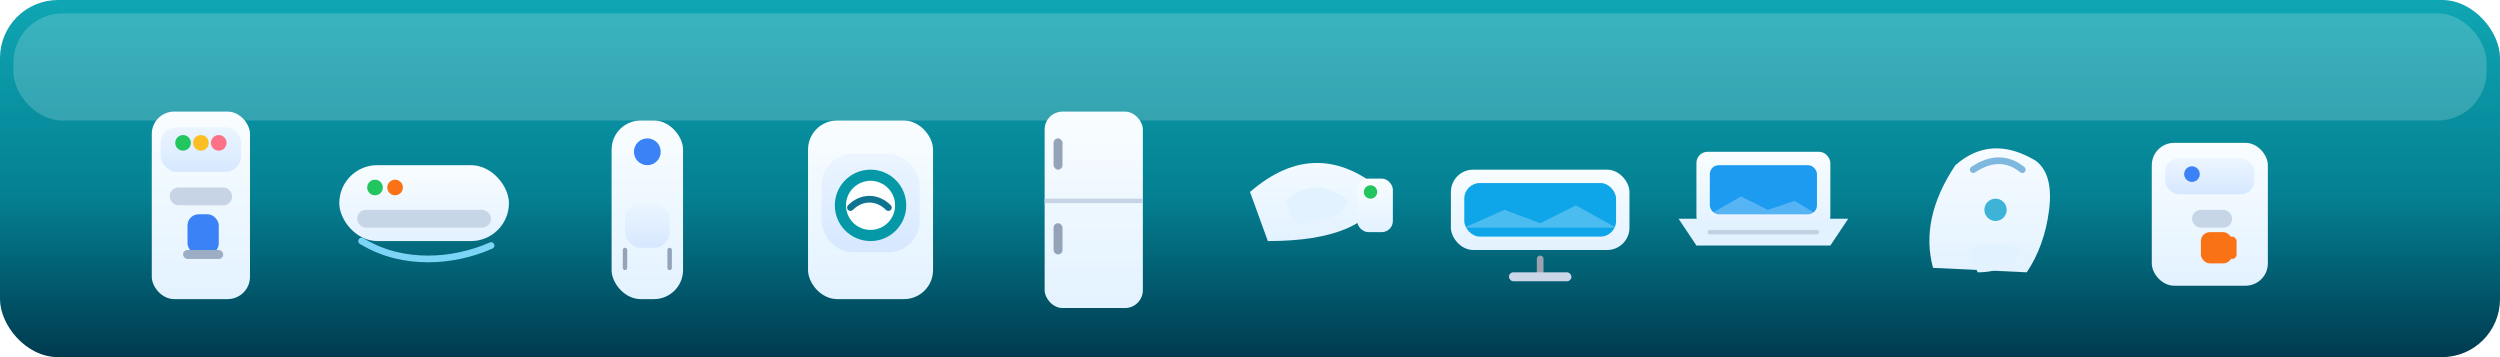 <svg width="1120" height="160" viewBox="0 0 1120 160" xmlns="http://www.w3.org/2000/svg">
  <defs>
    <!-- 배경 패널 -->
    <linearGradient id="panelGradient" x1="0" y1="0" x2="0" y2="1">
      <stop offset="0%" stop-color="#0FA6B3"/>
      <stop offset="55%" stop-color="#048092"/>
      <stop offset="100%" stop-color="#003B50"/>
    </linearGradient>

    <!-- 기기 본체용 그라디언트 -->
    <linearGradient id="bodyGrad" x1="0" y1="0" x2="0" y2="1">
      <stop offset="0%" stop-color="#F9FDFF"/>
      <stop offset="100%" stop-color="#E3F2FF"/>
    </linearGradient>

    <!-- 전면 패널용 연한 그라디언트 -->
    <linearGradient id="panelLight" x1="0" y1="0" x2="0" y2="1">
      <stop offset="0%" stop-color="#ECF5FF"/>
      <stop offset="100%" stop-color="#D6E8FF"/>
    </linearGradient>

    <!-- 기기 그림자 -->
    <filter id="deviceShadow" x="-40%" y="-40%" width="180%" height="180%">
      <feDropShadow dx="0" dy="6" stdDeviation="6"
                    flood-color="#00131F" flood-opacity="0.40"/>
    </filter>

    <!-- 안쪽 소프트 그림자 -->
    <filter id="innerSoft">
      <feGaussianBlur in="SourceAlpha" stdDeviation="1.4" result="blur"/>
      <feOffset dy="1" result="offsetBlur"/>
      <feMerge>
        <feMergeNode in="offsetBlur"/>
        <feMergeNode in="SourceGraphic"/>
      </feMerge>
    </filter>
  </defs>

  <!-- 패널 -->
  <rect x="0" y="0" width="1120" height="160" rx="26" ry="26"
        fill="url(#panelGradient)"/>

  <!-- 살짝 밝은 상단 하이라이트 -->
  <rect x="6" y="6" width="1108" height="48" rx="22" ry="22"
        fill="rgba(255,255,255,0.18)"/>

  <!-- 기준선: y = 92 부근에 기기 배치 -->

  <!-- 1. 정수기 -->
  <g transform="translate(90,92)" filter="url(#deviceShadow)">
    <rect x="-22" y="-42" width="44" height="84" rx="10" ry="10"
          fill="url(#bodyGrad)"/>
    <rect x="-18" y="-36" width="36" height="20" rx="7" ry="7"
          fill="url(#panelLight)" filter="url(#innerSoft)"/>
    <circle cx="-8" cy="-28" r="3.5" fill="#22C55E"/>
    <circle cx="0"  cy="-28" r="3.5" fill="#FBBF24"/>
    <circle cx="8"  cy="-28" r="3.5" fill="#FB7185"/>
    <rect x="-14" y="-8" width="28" height="8" rx="4" ry="4"
          fill="#C6D4E6"/>
    <rect x="-6" y="4" width="14" height="18" rx="5" ry="5"
          fill="#3B82F6"/>
    <rect x="-8" y="20" width="18" height="4" rx="2" ry="2"
          fill="#9CAEC4"/>
  </g>

  <!-- 2. 에어컨 -->
  <g transform="translate(190,92)" filter="url(#deviceShadow)">
    <rect x="-38" y="-18" width="76" height="34" rx="17" ry="17"
          fill="url(#bodyGrad)"/>
    <circle cx="-22" cy="-8" r="3.5" fill="#22C55E"/>
    <circle cx="-13" cy="-8" r="3.5" fill="#F97316"/>
    <rect x="-30" y="2" width="60" height="8" rx="4" ry="4"
          fill="#C7D6E6"/>
    <path d="M -28 16 C -18 22 -8 24 2 24 C 11 24 21 22 30 18"
          fill="none" stroke="#7CD4F7" stroke-width="3"
          stroke-linecap="round"/>
  </g>

  <!-- 3. 공기청정기 -->
  <g transform="translate(290,94)" filter="url(#deviceShadow)">
    <rect x="-16" y="-40" width="32" height="80" rx="13" ry="13"
          fill="url(#bodyGrad)"/>
    <circle cx="0" cy="-26" r="6" fill="#3B82F6"/>
    <rect x="-10" y="-4" width="20" height="20" rx="7" ry="7"
          fill="url(#panelLight)" filter="url(#innerSoft)"/>
    <line x1="-10" y1="18" x2="-10" y2="26"
          stroke="#94A3B8" stroke-width="2" stroke-linecap="round"/>
    <line x1="10"  y1="18" x2="10"  y2="26"
          stroke="#94A3B8" stroke-width="2" stroke-linecap="round"/>
  </g>

  <!-- 4. 세탁기 -->
  <g transform="translate(390,94)" filter="url(#deviceShadow)">
    <rect x="-28" y="-40" width="56" height="80" rx="13" ry="13"
          fill="url(#bodyGrad)"/>
    <rect x="-22" y="-26" width="44" height="44" rx="14" ry="14"
          fill="url(#panelLight)" filter="url(#innerSoft)"/>
    <circle cx="0" cy="-2" r="16" fill="#0599A8"/>
    <circle cx="0" cy="-2" r="11" fill="#FFFFFF"/>
    <path d="M -9 -1 C -4 -6 3 -6 8 -1"
          fill="none" stroke="#0E7490" stroke-width="3"
          stroke-linecap="round"/>
  </g>

  <!-- 5. 냉장고 -->
  <g transform="translate(490,94)" filter="url(#deviceShadow)">
    <rect x="-22" y="-44" width="44" height="88" rx="8" ry="8"
          fill="url(#bodyGrad)"/>
    <line x1="-22" y1="-4" x2="22" y2="-4"
          stroke="#C7D4E6" stroke-width="2"/>
    <rect x="-18" y="-32" width="4" height="14" rx="2" ry="2"
          fill="#94A3B8"/>
    <rect x="-18" y="6" width="4" height="14" rx="2" ry="2"
          fill="#94A3B8"/>
  </g>

  <!-- 6. 비데 -->
  <g transform="translate(590,100)" filter="url(#deviceShadow)">
    <path d="M -30 -14 Q 0 -40 30 -14 Q 22 8 -22 8 Z"
          fill="url(#bodyGrad)"/>
    <path d="M -14 -10 Q 0 -22 14 -10 Q 10 0 -10 0 Z"
          fill="#E3F2FF"/>
    <rect x="18" y="-20" width="16" height="24" rx="5" ry="5"
          fill="url(#bodyGrad)"/>
    <circle cx="24" cy="-14" r="3" fill="#22C55E"/>
  </g>

  <!-- 7. TV -->
  <g transform="translate(690,96)" filter="url(#deviceShadow)">
    <rect x="-40" y="-20" width="80" height="36" rx="10" ry="10"
          fill="url(#bodyGrad)"/>
    <rect x="-34" y="-14" width="68" height="24" rx="7" ry="7"
          fill="#0EA5E9"/>
    <path d="M -34 6 L -16 -2 L 0 4 L 16 -4 L 34 6 Z"
          fill="rgba(255,255,255,0.25)"/>
    <line x1="0" y1="20" x2="0" y2="26"
          stroke="#9CA3AF" stroke-width="3" stroke-linecap="round"/>
    <rect x="-14" y="26" width="28" height="4" rx="2" ry="2"
          fill="#CBD7E8"/>
  </g>

  <!-- 8. 노트북 -->
  <g transform="translate(790,102)" filter="url(#deviceShadow)">
    <rect x="-30" y="-34" width="60" height="34" rx="5" ry="5"
          fill="url(#bodyGrad)"/>
    <rect x="-24" y="-28" width="48" height="22" rx="4" ry="4"
          fill="#1D9BF0"/>
    <path d="M -24 -6 L -10 -14 L 2 -8 L 14 -12 L 24 -6 Z"
          fill="rgba(255,255,255,0.25)"/>
    <path d="M -38 -4 L 38 -4 L 30 8 L -30 8 Z"
          fill="#E3F2FF"/>
    <line x1="-24" y1="2" x2="24" y2="2"
          stroke="#C4D1E2" stroke-width="2" stroke-linecap="round"/>
  </g>

  <!-- 9. 안마의자 -->
  <g transform="translate(890,104)" filter="url(#deviceShadow)">
    <path d="M -24 16 Q -30 -6 -14 -30 Q 2 -44 22 -32
             Q 30 -26 28 -10 Q 26 6 18 18 Z"
          fill="url(#bodyGrad)"/>
    <path d="M -6 -28 Q 6 -36 16 -28"
          fill="none" stroke="#7FB8DE" stroke-width="3" stroke-linecap="round"/>
    <path d="M -8 8 Q 4 2 16 8 Q 10 18 -4 18 Z"
          fill="#E3F2FF"/>
    <circle cx="4" cy="-10" r="5" fill="#3DB3D8"/>
  </g>

  <!-- 10. 커피머신 -->
  <g transform="translate(990,96)" filter="url(#deviceShadow)">
    <rect x="-26" y="-32" width="52" height="64" rx="10" ry="10"
          fill="url(#bodyGrad)"/>
    <rect x="-20" y="-26" width="40" height="16" rx="6" ry="6"
          fill="url(#panelLight)" filter="url(#innerSoft)"/>
    <circle cx="-8" cy="-18" r="3.5" fill="#3B82F6"/>
    <rect x="-8" y="-2" width="18" height="8" rx="4" ry="4"
          fill="#C7D6E6"/>
    <rect x="-4" y="8" width="14" height="14" rx="4" ry="4"
          fill="#F97316"/>
    <rect x="8" y="10" width="4" height="10" rx="2" ry="2"
          fill="#F97316"/>
  </g>
</svg>
